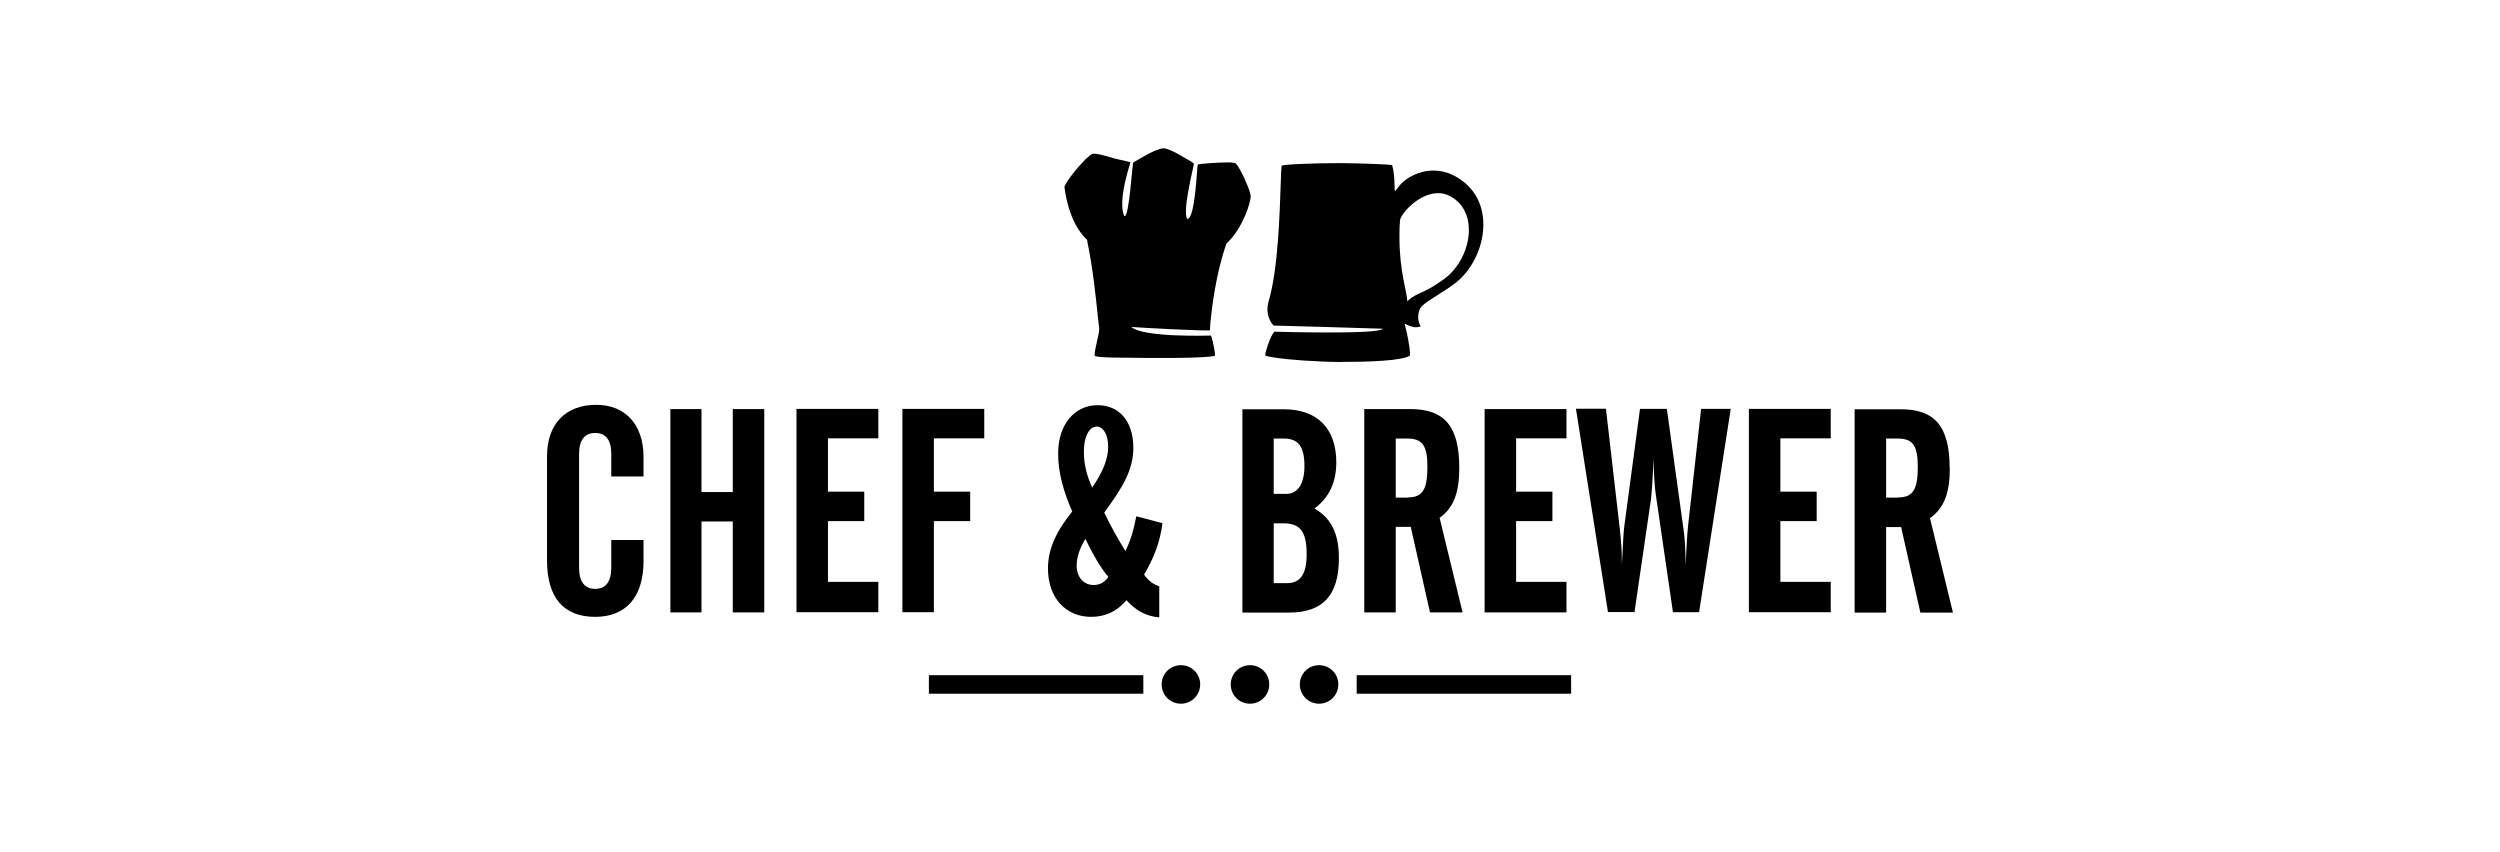 <?xml version="1.0" encoding="UTF-8"?><svg id="Logos" xmlns="http://www.w3.org/2000/svg" viewBox="0 0 135 46"><defs><style>.cls-1{fill:none;stroke:#000;stroke-linecap:square;stroke-miterlimit:53.17;}.cls-2{fill:#000;stroke-width:0px;}</style></defs><g id="Chef_Brewer"><g id="g393"><path id="path395" class="cls-1" d="M61.24,36.96h-10.58"/></g><g id="g397"><path id="path399" class="cls-1" d="M84.34,36.96h-10.58"/></g><g id="g401"><g id="g403"><g id="g409"><path id="path411" class="cls-2" d="M63.77,38c.57,0,1.04-.46,1.04-1.04s-.46-1.04-1.04-1.04-1.04.46-1.04,1.04.46,1.04,1.04,1.04"/></g><g id="g413"><path id="path415" class="cls-2" d="M67.5,38c.57,0,1.04-.46,1.04-1.04s-.46-1.04-1.04-1.04-1.04.46-1.04,1.04.46,1.04,1.04,1.04"/></g><g id="g417"><path id="path419" class="cls-2" d="M71.23,38c.57,0,1.04-.46,1.04-1.04s-.46-1.04-1.04-1.04-1.04.46-1.04,1.04.47,1.04,1.04,1.04"/></g><g id="g421"><path id="path423" class="cls-2" d="M72.48,19.54c.1,0,.2,0,.3,0,.95,0,1.81-.04,2.44-.11.31-.04.57-.09.73-.14.08-.03.14-.06.17-.08,0,0,.02-.01.02-.01,0-.02,0-.05,0-.08,0-.19-.05-.53-.1-.8-.05-.28-.11-.5-.11-.5l-.08-.34.32.14s0,0,.02,0c.05.02.17.06.3.05.08,0,.16-.02.23-.05-.07-.12-.14-.28-.14-.5,0-.11.02-.23.06-.36.05-.14.15-.24.27-.34.37-.3,1.05-.66,1.66-1.12.9-.68,1.54-1.96,1.53-3.18,0-.99-.4-1.92-1.39-2.53-.46-.28-.9-.38-1.31-.38-.82,0-1.52.44-1.79.77l-.29.36-.02-.46c0-.22-.03-.48-.06-.69-.02-.1-.04-.19-.06-.25,0-.01,0-.02-.01-.03-.13-.02-.56-.04-1.05-.06-.54-.02-1.19-.04-1.67-.04-.1,0-.19,0-.27,0-.48,0-1.23.01-1.87.04-.32.01-.61.03-.83.05-.11.01-.2.03-.25.04,0,0-.02,0-.02,0-.02.13-.04.49-.05.95-.06,1.6-.13,4.62-.66,6.4-.04.15-.06.28-.06.41,0,.27.08.5.17.65.04.08.08.14.12.18.02.02.03.03.04.04,0,0,.01.01.01.01,0,0,5.16.14,5.89.17-.17.33-5.86.16-5.86.16,0,0-.12.14-.25.46-.12.31-.24.69-.24.83h0c.07.03.24.07.45.1.8.13,2.36.24,3.71.25M75.59,11.97c.01-.16.09-.29.2-.45.35-.47,1.06-1.08,1.87-1.09.2,0,.41.04.62.15.73.37,1.04,1.09,1.04,1.83,0,.99-.52,2.06-1.33,2.65-.6.44-.99.63-1.25.74-.46.2-.69.39-.74.48-.03-.56-.43-1.64-.43-3.46,0-.26,0-.54.03-.85"/></g><g id="g425"><path id="path427" class="cls-2" d="M65.36,18.12s-3.67.12-4.27-.47c.11.03,4.25.25,4.25.18,0-.03,0-.06,0-.08,0-.05.02-.24.02-.31.07-.74.29-2.65.86-4.26l.02-.04.03-.03c.42-.39.74-.95.96-1.45.21-.48.31-.93.31-1.06h0s-.03-.19-.09-.35c-.06-.17-.14-.37-.23-.57-.17-.39-.41-.79-.5-.87h0s-.01,0-.02,0c-.02,0-.05-.01-.08-.02-.07-.01-.17-.02-.29-.02-.54,0-1.6.07-1.65.12-.05.06-.12,2.9-.57,2.94-.28-.44.37-2.91.36-2.98,0-.06-.37-.25-.71-.45-.33-.2-.72-.38-.91-.39h-.02c-.18,0-.52.14-.84.31-.32.17-.62.36-.79.45-.06.02-.22,2.98-.48,2.9,0,0-.42-.56.32-2.88.02-.07-.5-.13-.92-.25-.41-.13-.88-.25-1.07-.24-.02,0-.03,0-.04,0,0,0-.1.04-.2.13-.11.09-.24.21-.37.36-.27.28-.56.64-.75.92-.12.17-.2.33-.21.37.02.2.21,1.9,1.19,2.84l.04.04v.06c.3,1.41.48,3.15.57,4.04.03.28.05.49.06.53h0c.01.05.02.09.02.14,0,.2-.07.46-.13.74-.06.27-.12.54-.12.69,0,.03,0,.04,0,.06,0,0,0,0,0,0,0,0,.02,0,.03.01.03.01.08.02.14.03.13.02.32.03.57.04.49.02,1.22.01,2.21.03.34,0,.66,0,.97,0,1.07,0,1.92-.03,2.36-.08.1-.01.17-.03.22-.04,0,0,0-.02,0-.03,0-.15-.06-.46-.12-.74-.02-.07-.08-.24-.09-.31"/></g><g id="g429"><path id="path431" class="cls-2" d="M32.14,33.31c1.65,0,2.61-1.06,2.61-3v-1.15h-1.74v1.49c0,.76-.3,1.15-.87,1.15s-.87-.39-.87-1.15v-6.13c0-.76.3-1.14.87-1.14s.87.37.87,1.14v1.21h1.74v-1.06c0-1.77-1.01-2.81-2.55-2.81-1.68,0-2.66,1.06-2.66,2.77v5.63c0,2.01.89,3.05,2.6,3.05"/></g></g></g><g id="g433"><path id="path435" class="cls-2" d="M37.88,28.16h1.69v4.91h1.7v-10.98h-1.7v4.48h-1.69v-4.48h-1.68v10.98h1.68v-4.91Z"/></g><g id="g437"><path id="path439" class="cls-2" d="M84.59,23.68v-1.59h-4.42v10.98h4.42v-1.65h-2.72v-3.28h1.96v-1.59h-1.96v-2.88h2.72Z"/></g><g id="g441"><path id="path443" class="cls-2" d="M98.86,31.42h-2.72v-3.28h1.96v-1.59h-1.96v-2.88h2.72v-1.59h-4.42v10.98h4.42v-1.65Z"/></g><g id="g445"><g id="g447"><g id="g453"><path id="path455" class="cls-2" d="M88.26,33.07l.9-6.16c.03-.25.08-.96.14-2.16,0,.86.05,1.51.11,1.94l.93,6.37h1.41l1.71-10.98h-1.6l-.7,6.28c-.06.53-.09,1.24-.14,2.16,0-.75-.03-1.4-.11-1.94l-.9-6.5h-1.45l-.84,6.28c-.05.31-.08,1.03-.14,2.16v-.22c0-.62-.05-1.18-.11-1.73l-.75-6.5h-1.62l1.73,10.98h1.41Z"/></g></g></g><g id="g457"><path id="path459" class="cls-2" d="M50.43,28.14h1.96v-1.59h-1.96v-2.88h2.72v-1.59h-4.42v10.98h1.7v-4.93Z"/></g><g id="g461"><path id="path463" class="cls-2" d="M47.43,31.42h-2.72v-3.28h1.96v-1.59h-1.96v-2.88h2.72v-1.59h-4.42v10.98h4.42v-1.65Z"/></g><g id="g465"><g id="g467"><g id="g473"><path id="path475" class="cls-2" d="M62.62,31.67c-.34-.11-.61-.31-.84-.64.51-.87.87-1.74.99-2.78l-1.41-.37c-.14.75-.33,1.37-.59,1.87-.45-.72-.82-1.4-1.14-2.07.93-1.29,1.57-2.24,1.57-3.5,0-1.45-.78-2.3-1.93-2.3-1.23,0-2.13,1.03-2.13,2.6,0,1.04.28,2.04.76,3.14-.86,1.07-1.31,2.02-1.31,3.08,0,1.57.95,2.61,2.33,2.61.78,0,1.4-.3,1.91-.9.5.56,1.06.87,1.77.93v-1.66ZM59.2,23.03c.36,0,.64.4.64,1.09s-.3,1.38-.86,2.21c-.3-.65-.45-1.26-.45-1.94,0-.9.34-1.35.67-1.35M59.06,31.59c-.53,0-.92-.4-.92-1.06,0-.43.16-.92.47-1.43.4.82.79,1.52,1.24,2.05-.2.3-.47.44-.79.44"/></g><g id="g477"><path id="path479" class="cls-2" d="M105.28,25.27c0-2.26-.81-3.17-2.64-3.17h-2.49v10.98h1.7v-4.62h.81l1.04,4.62h1.76l-1.24-5.1c.79-.56,1.07-1.4,1.07-2.71M102.52,26.87h-.67v-3.19h.61c.82,0,1.1.36,1.1,1.52s-.22,1.66-1.04,1.66"/></g><g id="g481"><path id="path483" class="cls-2" d="M77.73,27.97c.79-.56,1.07-1.4,1.07-2.71,0-2.26-.81-3.17-2.64-3.17h-2.49v10.98h1.7v-4.62h.81l1.04,4.62h1.76l-1.24-5.1ZM76.04,26.87h-.67v-3.19h.61c.82,0,1.1.36,1.1,1.52s-.22,1.66-1.04,1.66"/></g><g id="g485"><path id="path487" class="cls-2" d="M72.3,30.13c0-1.32-.42-2.16-1.32-2.67.79-.59,1.18-1.4,1.18-2.5,0-1.8-1.01-2.86-2.83-2.86h-2.24v10.98h2.5c1.84,0,2.71-.92,2.71-2.94M68.78,23.68h.54c.76,0,1.12.4,1.12,1.48,0,.98-.37,1.51-.98,1.51h-.68v-2.99ZM69.51,31.49h-.73v-3.23h.54c.9,0,1.24.47,1.24,1.66,0,1.07-.33,1.57-1.06,1.57"/></g></g></g></g></svg>
